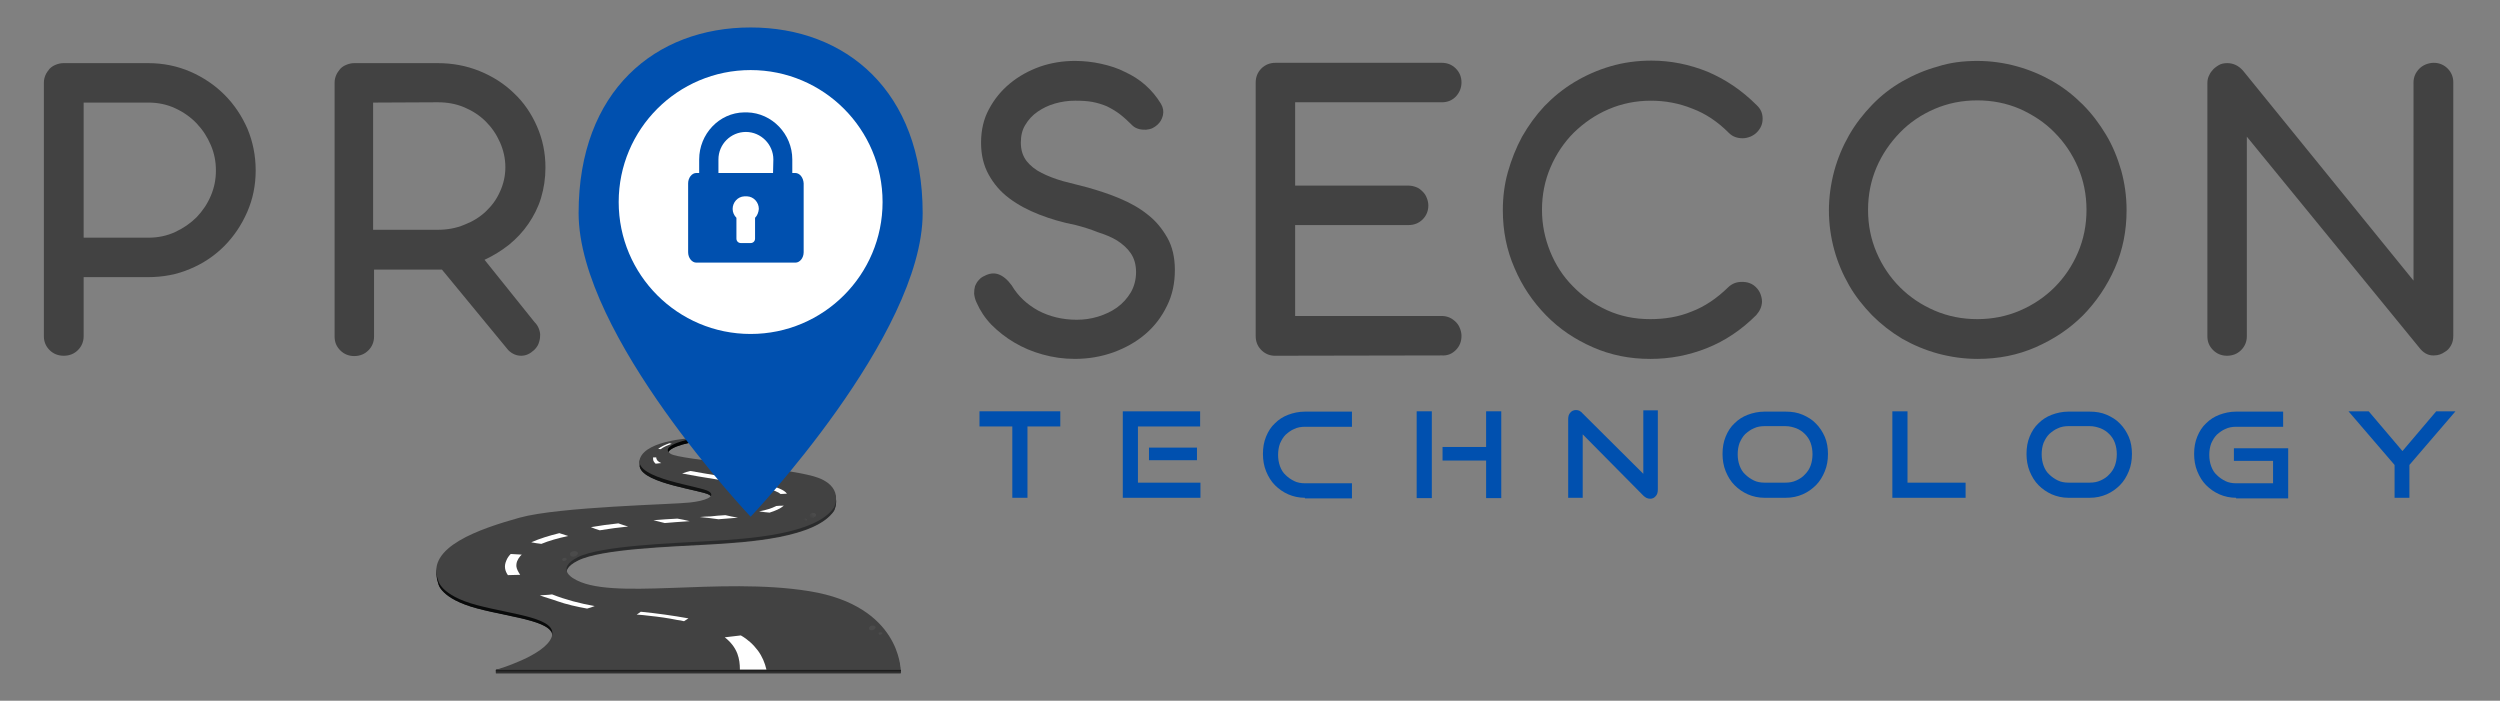 <?xml version="1.0" encoding="utf-8"?>
<!-- Generator: Adobe Illustrator 22.1.0, SVG Export Plug-In . SVG Version: 6.00 Build 0)  -->
<svg version="1.1" id="Layer_1" xmlns="http://www.w3.org/2000/svg" xmlns:xlink="http://www.w3.org/1999/xlink" x="0px" y="0px"
	 viewBox="0 0 792 222" style="enable-background:new 0 0 792 222;" xml:space="preserve">
<rect x="0" y="0" width="792" height="222" fill="#808080" stroke="none"/>
<style type="text/css">
	.st0{fill:#424242;}
	.st1{fill:#0050AF;}
	.st2{fill:#313131;}
	.st3{fill:#1E1E1E;}
	.st4{fill:#2A2B2C;}
	.st5{fill:#030404;}
	.st6{fill:#111212;}
	.st7{fill:#090A0A;}
	.st8{fill:#FFFFFF;}
	.st9{opacity:0.8;}
	.st10{fill:url(#SVGID_1_);}
	.st11{fill:url(#SVGID_2_);}
	.st12{fill:url(#SVGID_3_);}
	.st13{fill:url(#SVGID_4_);}
	.st14{fill:url(#SVGID_5_);}
	.st15{fill:url(#SVGID_6_);}
</style>
<g>
	<g>
		<g>
			<g>
				<path class="st0" d="M46.9,20c4.8,0,9.2,0.9,13.4,2.7c4.1,1.8,7.7,4.2,10.8,7.3c3.1,3.1,5.5,6.7,7.3,10.8
					C80.1,44.9,81,49.3,81,54s-0.9,9.1-2.7,13.2c-1.8,4.1-4.2,7.7-7.3,10.8c-3.1,3.1-6.7,5.5-10.8,7.2c-4.2,1.8-8.6,2.6-13.4,2.6
					H26.5v18.7c0,1.7-0.6,3.2-1.8,4.4c-1.2,1.2-2.7,1.8-4.5,1.8s-3.3-0.6-4.5-1.8c-1.2-1.2-1.8-2.7-1.8-4.3V26.2
					c0-0.9,0.2-1.7,0.5-2.4c0.3-0.7,0.8-1.4,1.3-2c0.6-0.6,1.2-1,2-1.3c0.7-0.3,1.6-0.5,2.4-0.5C20.1,20,46.9,20,46.9,20z
					 M26.5,32.5v42.8H47c3.1,0,5.9-0.6,8.5-1.8c2.6-1.2,4.9-2.8,6.8-4.7c1.9-2,3.4-4.2,4.5-6.8c1.1-2.6,1.6-5.2,1.6-8
					s-0.5-5.4-1.6-8s-2.6-4.9-4.5-6.9s-4.2-3.6-6.8-4.8s-5.4-1.8-8.5-1.8C47,32.5,26.5,32.5,26.5,32.5z"/>
				<path class="st0" d="M138.6,20c4.7,0,9.1,0.8,13.3,2.5s7.8,4,10.9,7c3.1,2.9,5.5,6.4,7.3,10.5s2.7,8.4,2.7,13.1
					c0,3.4-0.5,6.6-1.4,9.6s-2.3,5.7-4,8.2s-3.8,4.7-6.1,6.6c-2.4,1.9-5,3.5-7.8,4.8l15.8,19.7c0.6,0.6,1.1,1.3,1.4,2.1
					c0.3,0.8,0.5,1.6,0.4,2.4c0,0.8-0.2,1.6-0.5,2.4s-0.8,1.4-1.4,2c-1.3,1.2-2.6,1.8-4.1,1.8s-2.9-0.6-4.1-1.8l-21-25.5h-21.5v21.2
					c0,1.7-0.6,3.2-1.8,4.4c-1.2,1.2-2.7,1.8-4.5,1.8c-1.7,0-3.2-0.6-4.4-1.8c-1.2-1.2-1.8-2.6-1.8-4.4V26.2c0-0.9,0.2-1.7,0.5-2.4
					c0.3-0.7,0.8-1.4,1.3-2c0.6-0.6,1.2-1,2-1.3c0.7-0.3,1.6-0.5,2.4-0.5C112.2,20,138.6,20,138.6,20z M118.2,32.5v40.3h20.4
					c3,0,5.9-0.5,8.5-1.6c2.6-1,4.9-2.4,6.8-4.2c1.9-1.8,3.4-3.8,4.5-6.3c1.1-2.4,1.7-5,1.7-7.7c0-2.8-0.6-5.4-1.7-7.9
					c-1.1-2.5-2.6-4.7-4.5-6.6c-1.9-1.9-4.2-3.4-6.8-4.5s-5.4-1.6-8.4-1.6L118.2,32.5L118.2,32.5z"/>
				<path class="st0" d="M241.3,19.3c4.3,0,8.5,0.6,12.5,1.7c4,1.1,7.8,2.7,11.3,4.7s6.7,4.5,9.6,7.4s5.3,6.1,7.4,9.6
					c2.1,3.5,3.6,7.2,4.8,11.3c1.1,4,1.7,8.2,1.7,12.6c0,6.5-1.2,12.6-3.7,18.3c-2.5,5.7-5.9,10.7-10.1,15c-4.3,4.3-9.3,7.6-15,10.1
					c-5.7,2.5-11.8,3.7-18.4,3.7c-4.3,0-8.5-0.6-12.6-1.7c-4-1.1-7.8-2.7-11.3-4.7c-3.5-2.1-6.6-4.5-9.5-7.4c-2.8-2.9-5.3-6-7.3-9.5
					s-3.6-7.2-4.7-11.2c-1.1-4-1.7-8.2-1.7-12.5s0.6-8.5,1.7-12.6c1.1-4,2.7-7.8,4.7-11.3s4.5-6.7,7.3-9.6s6-5.4,9.5-7.4
					s7.2-3.6,11.2-4.7C232.7,19.8,236.9,19.3,241.3,19.3z M241.3,31.8c-4.8,0-9.3,0.9-13.5,2.7s-7.9,4.3-11,7.5s-5.6,6.8-7.4,11
					c-1.8,4.2-2.7,8.7-2.7,13.5s0.9,9.3,2.7,13.5s4.3,7.9,7.4,11c3.1,3.1,6.8,5.6,11,7.4s8.7,2.7,13.5,2.7s9.3-0.9,13.5-2.7
					s7.9-4.3,11-7.4c3.1-3.1,5.6-6.8,7.4-11s2.7-8.7,2.7-13.5s-0.9-9.3-2.7-13.5c-1.8-4.2-4.3-7.9-7.4-11c-3.1-3.2-6.8-5.6-11-7.5
					C250.5,32.7,246,31.8,241.3,31.8z"/>
				<path class="st0" d="M340.8,71.3c-4.1-0.8-7.9-1.9-11.5-3.3s-6.8-3.1-9.6-5.2c-2.8-2.1-4.9-4.6-6.5-7.5s-2.4-6.2-2.4-10.1
					s0.8-7.5,2.5-10.6c1.7-3.2,3.9-5.9,6.7-8.2c2.8-2.3,5.9-4,9.5-5.3c3.5-1.2,7.2-1.8,11-1.8c2.8,0,5.6,0.3,8.3,0.9
					c2.7,0.6,5.3,1.4,7.6,2.6c2.4,1.1,4.6,2.5,6.5,4.2s3.5,3.6,4.9,5.9c0.7,1.2,0.9,2.4,0.6,3.7c-0.3,1.2-0.9,2.2-1.7,2.9
					c-0.4,0.4-1,0.8-1.6,1.1s-1.3,0.4-2,0.5c-0.7,0-1.4,0-2.2-0.2c-0.7-0.2-1.5-0.5-2.1-1.1c-1.4-1.4-2.7-2.6-4-3.6
					s-2.7-1.8-4.1-2.5c-1.4-0.6-3-1.1-4.6-1.4c-1.6-0.3-3.4-0.4-5.5-0.4c-2.2,0-4.3,0.3-6.4,0.9s-3.9,1.5-5.5,2.6s-2.9,2.5-3.9,4.2
					c-1,1.6-1.4,3.5-1.4,5.6c0,2.3,0.6,4.2,1.8,5.8c1.2,1.5,2.8,2.8,4.8,3.8s4.3,1.9,6.8,2.6c2.6,0.7,5.2,1.3,7.8,2
					c3.5,1,6.9,2.1,10.2,3.5c3.3,1.4,6.2,3,8.8,5.1c2.6,2,4.6,4.5,6.2,7.3s2.4,6.3,2.4,10.2c0,4.2-0.8,8-2.5,11.4
					c-1.7,3.5-3.9,6.4-6.8,8.9s-6.3,4.4-10.1,5.8c-3.9,1.4-8,2.1-12.3,2.1c-3.6,0-7-0.5-10.2-1.4c-3.3-0.9-6.3-2.2-9-3.8
					c-2.7-1.6-5.1-3.5-7.2-5.6c-2.1-2.2-3.6-4.5-4.7-7c-0.5-1-0.7-2-0.8-2.9c0-0.9,0.1-1.7,0.3-2.4c0.3-0.7,0.7-1.4,1.2-1.9
					c0.5-0.6,1.1-1,1.8-1.3c1.5-0.8,3-1,4.4-0.5s2.8,1.6,4.2,3.5c2,3.4,4.8,6,8.4,8c3.6,1.9,7.7,2.9,12.2,2.9c2.3,0,4.5-0.3,6.8-1
					c2.2-0.7,4.2-1.6,6-2.9s3.2-2.9,4.3-4.7c1.1-1.9,1.7-4.1,1.7-6.5s-0.6-4.4-1.7-6s-2.6-2.9-4.3-4c-1.8-1.1-3.8-1.9-6-2.6
					C345.4,72.6,343.1,71.9,340.8,71.3z"/>
				<path class="st0" d="M403.6,112.7c-1.7-0.1-3.1-0.8-4.2-2s-1.6-2.6-1.6-4.3V26.2c0-1.8,0.6-3.3,1.8-4.5c1.2-1.2,2.7-1.8,4.5-1.8
					h52.7c1.7,0,3.2,0.6,4.4,1.8c1.2,1.2,1.8,2.7,1.8,4.4s-0.6,3.2-1.8,4.5c-1.2,1.2-2.6,1.8-4.4,1.8h-46.5v26.4h35.9
					c0.9,0,1.7,0.2,2.5,0.5s1.4,0.8,2,1.4c0.6,0.6,1,1.2,1.3,2c0.3,0.7,0.5,1.6,0.5,2.4c0,1.7-0.6,3.2-1.8,4.4
					c-1.2,1.2-2.7,1.8-4.5,1.8h-35.9v28.8h46.5c0.9,0,1.7,0.2,2.4,0.5c0.7,0.3,1.4,0.8,2,1.4s1,1.2,1.3,2c0.3,0.7,0.5,1.6,0.5,2.4
					c0,1.8-0.6,3.3-1.8,4.5c-1.2,1.2-2.6,1.8-4.4,1.7L403.6,112.7L403.6,112.7z"/>
				<path class="st0" d="M556.5,33.3c1.3,1.2,1.9,2.6,1.9,4.3s-0.6,3.1-1.9,4.4c-0.6,0.6-1.3,1-2,1.3c-0.8,0.3-1.6,0.5-2.4,0.5
					c-0.8,0-1.6-0.1-2.4-0.4c-0.8-0.3-1.4-0.7-2-1.3c-3.5-3.5-7.3-6.1-11.6-7.7c-4.2-1.7-8.6-2.5-13.1-2.5c-4.7,0-9.2,0.9-13.4,2.7
					c-4.2,1.8-7.8,4.3-11,7.4c-3.1,3.1-5.6,6.8-7.4,11s-2.7,8.7-2.7,13.5c0,4.6,0.9,9,2.6,13.2s4.1,7.9,7.2,11
					c3.1,3.2,6.7,5.7,10.9,7.6c4.2,1.9,8.7,2.8,13.6,2.8c4.6,0,9-0.7,13.1-2.4c4.2-1.6,8-4.2,11.6-7.7c0.6-0.6,1.3-1,2-1.3
					c0.8-0.3,1.6-0.4,2.4-0.4s1.6,0.1,2.4,0.4c0.8,0.3,1.4,0.7,2,1.3c0.6,0.6,1.1,1.3,1.4,2.1c0.3,0.8,0.5,1.6,0.5,2.4
					s-0.2,1.6-0.5,2.3c-0.3,0.7-0.8,1.4-1.3,2c-4.7,4.7-9.9,8.2-15.7,10.5s-11.7,3.4-17.9,3.4c-6.5,0-12.5-1.2-18.2-3.7
					s-10.6-5.8-14.8-10.1c-4.2-4.3-7.6-9.3-10-15c-2.5-5.7-3.7-11.8-3.7-18.3c0-4.2,0.5-8.2,1.6-12.1s2.6-7.7,4.5-11.2
					c2-3.5,4.3-6.7,7.1-9.7c2.8-2.9,6-5.5,9.5-7.6s7.3-3.8,11.4-5s8.4-1.8,13-1.8c6.1,0,12,1.2,17.7,3.5
					C546.6,25.1,551.8,28.6,556.5,33.3z"/>
				<path class="st0" d="M626.4,19.3c4.3,0,8.5,0.6,12.5,1.7s7.8,2.7,11.3,4.7s6.7,4.5,9.6,7.4c2.9,2.9,5.3,6.1,7.4,9.6
					c2.1,3.5,3.6,7.2,4.8,11.3c1.1,4,1.7,8.2,1.7,12.6c0,6.5-1.2,12.6-3.7,18.3c-2.5,5.7-5.9,10.7-10.1,15c-4.3,4.3-9.3,7.6-15,10.1
					s-11.8,3.7-18.4,3.7c-4.3,0-8.5-0.6-12.6-1.7c-4-1.1-7.8-2.7-11.3-4.7c-3.5-2.1-6.6-4.5-9.5-7.4c-2.8-2.9-5.3-6-7.3-9.5
					s-3.6-7.2-4.7-11.2c-1.1-4-1.7-8.2-1.7-12.5s0.6-8.5,1.7-12.6c1.1-4,2.7-7.8,4.7-11.3s4.5-6.7,7.3-9.6s6-5.4,9.5-7.4
					s7.2-3.6,11.2-4.7C617.8,19.8,622,19.3,626.4,19.3z M626.4,31.8c-4.8,0-9.3,0.9-13.5,2.7s-7.9,4.3-11,7.5s-5.6,6.8-7.4,11
					c-1.8,4.2-2.7,8.7-2.7,13.5s0.9,9.3,2.7,13.5s4.3,7.9,7.4,11c3.1,3.1,6.8,5.6,11,7.4s8.7,2.7,13.5,2.7s9.3-0.9,13.5-2.7
					s7.9-4.3,11-7.4s5.6-6.8,7.4-11c1.8-4.2,2.7-8.7,2.7-13.5s-0.9-9.3-2.7-13.5s-4.3-7.9-7.4-11c-3.1-3.2-6.8-5.6-11-7.5
					C635.7,32.7,631.2,31.8,626.4,31.8z"/>
				<path class="st0" d="M711.8,43.3v63.2c0,1.7-0.6,3.2-1.8,4.4c-1.2,1.2-2.7,1.8-4.5,1.8c-1.7,0-3.2-0.6-4.4-1.8
					c-1.2-1.2-1.8-2.6-1.8-4.4V26.4c0-0.8,0.1-1.5,0.4-2.2c0.3-0.7,0.6-1.3,1.1-1.8c0.5-0.7,1.2-1.2,2-1.7s1.7-0.7,2.8-0.7
					c1.9,0,3.6,0.8,5,2.4l54,66.5V26.1c0-0.9,0.2-1.7,0.5-2.4c0.3-0.7,0.8-1.4,1.4-2c0.6-0.6,1.3-1,2-1.3c0.8-0.3,1.6-0.5,2.5-0.5
					c1.7,0,3.2,0.6,4.4,1.8c1.2,1.2,1.8,2.7,1.8,4.3v80.4c0,1.1-0.2,2.1-0.7,3s-1.1,1.6-2,2.1c-1,0.7-2.1,1.1-3.4,1.1h-0.3
					c-1.7,0-3.2-0.9-4.4-2.5L711.8,43.3z"/>
			</g>
		</g>
		<g>
			<path class="st1" d="M320.7,157.7v-22.6h-10.4v-4.8h25.6v4.8h-10.4v22.6H320.7z"/>
			<path class="st1" d="M355.7,157.7v-27.4h24.5v4.8h-19.7v17.8h19.8v4.8L355.7,157.7L355.7,157.7z M364,145.8v-4h15.2v4H364z"/>
			<path class="st1" d="M413.4,157.7c-1.9,0-3.7-0.4-5.3-1.1c-1.6-0.7-3-1.7-4.2-2.9s-2.1-2.7-2.8-4.4c-0.7-1.7-1-3.6-1-5.5
				c0-2,0.3-3.8,1-5.5s1.6-3.1,2.8-4.2c1.2-1.2,2.6-2.1,4.2-2.7c1.6-0.6,3.4-1,5.3-1h14.9v4.8h-14.9c-1.2,0-2.4,0.2-3.4,0.7
				c-1,0.4-1.9,1.1-2.7,1.8c-0.8,0.8-1.3,1.7-1.8,2.8c-0.4,1.1-0.6,2.3-0.6,3.6s0.2,2.5,0.6,3.6s1,2.1,1.8,2.8
				c0.8,0.8,1.7,1.4,2.7,1.9s2.2,0.7,3.4,0.7h14.9v4.8h-14.9V157.7z"/>
			<path class="st1" d="M448.8,157.8v-27.5h4.8v27.5H448.8z M470.8,157.8v-11.9H457v-4.3h13.8v-11.3h4.8v27.5H470.8z"/>
			<path class="st1" d="M501.4,137.6v20.1h-4.6v-24.9c0-0.9,0.2-1.6,0.7-2.1c0.4-0.5,1-0.8,1.8-0.8c0.4,0,0.7,0.1,1,0.2
				c0.3,0.2,0.7,0.4,1,0.8l19.3,19.2V130h4.6v25.1c0,0.9-0.2,1.6-0.7,2.1c-0.4,0.5-1,0.8-1.7,0.8c-0.8,0-1.5-0.3-2.2-1L501.4,137.6z
				"/>
			<path class="st1" d="M559,157.7c-1.9,0-3.7-0.4-5.3-1.1c-1.6-0.7-3-1.7-4.2-2.9s-2.1-2.7-2.8-4.4s-1-3.6-1-5.5c0-2,0.3-3.8,1-5.5
				s1.6-3.1,2.8-4.2c1.2-1.2,2.6-2.1,4.2-2.7c1.6-0.6,3.4-1,5.3-1h6.7c2,0,3.8,0.3,5.4,1c1.6,0.7,3.1,1.6,4.2,2.8
				c1.2,1.2,2.1,2.6,2.8,4.2c0.7,1.6,1,3.5,1,5.4c0,2-0.3,3.8-1,5.5s-1.6,3.2-2.8,4.4s-2.6,2.2-4.2,2.9c-1.6,0.7-3.4,1.1-5.4,1.1
				H559z M565.6,152.9c1.3,0,2.4-0.2,3.5-0.7s2-1.1,2.7-1.9c0.8-0.8,1.4-1.7,1.8-2.8c0.4-1.1,0.6-2.3,0.6-3.6s-0.2-2.5-0.6-3.6
				c-0.4-1.1-1-2-1.8-2.8s-1.7-1.4-2.7-1.8c-1.1-0.4-2.2-0.7-3.5-0.7H559c-1.2,0-2.4,0.2-3.4,0.7c-1,0.4-1.9,1.1-2.7,1.8
				c-0.8,0.8-1.3,1.7-1.8,2.8c-0.4,1.1-0.6,2.3-0.6,3.6s0.2,2.5,0.6,3.6c0.4,1.1,1,2.1,1.8,2.8c0.8,0.8,1.7,1.4,2.7,1.9
				s2.2,0.7,3.4,0.7H565.6z"/>
			<path class="st1" d="M599.5,157.7v-27.4h4.8v22.6h18.4v4.8L599.5,157.7L599.5,157.7z"/>
			<path class="st1" d="M655.3,157.7c-1.9,0-3.7-0.4-5.3-1.1c-1.6-0.7-3-1.7-4.2-2.9s-2.1-2.7-2.8-4.4s-1-3.6-1-5.5
				c0-2,0.3-3.8,1-5.5s1.6-3.1,2.8-4.2c1.2-1.2,2.6-2.1,4.2-2.7c1.6-0.6,3.4-1,5.3-1h6.7c2,0,3.8,0.3,5.4,1c1.6,0.7,3.1,1.6,4.2,2.8
				c1.2,1.2,2.1,2.6,2.8,4.2c0.7,1.6,1,3.5,1,5.4c0,2-0.3,3.8-1,5.5s-1.6,3.2-2.8,4.4s-2.6,2.2-4.2,2.9c-1.6,0.7-3.4,1.1-5.4,1.1
				H655.3z M662,152.9c1.3,0,2.4-0.2,3.5-0.7s2-1.1,2.7-1.9c0.8-0.8,1.4-1.7,1.8-2.8c0.4-1.1,0.6-2.3,0.6-3.6s-0.2-2.5-0.6-3.6
				c-0.4-1.1-1-2-1.8-2.8s-1.7-1.4-2.7-1.8c-1.1-0.4-2.2-0.7-3.5-0.7h-6.7c-1.2,0-2.4,0.2-3.4,0.7c-1,0.4-1.9,1.1-2.7,1.8
				c-0.8,0.8-1.3,1.7-1.8,2.8c-0.4,1.1-0.6,2.3-0.6,3.6s0.2,2.5,0.6,3.6c0.4,1.1,1,2.1,1.8,2.8c0.8,0.8,1.7,1.4,2.7,1.9
				s2.2,0.7,3.4,0.7H662z"/>
			<path class="st1" d="M708.4,157.7c-1.9,0-3.7-0.4-5.3-1.1c-1.6-0.7-3-1.7-4.2-2.9s-2.1-2.7-2.8-4.4s-1-3.6-1-5.5
				c0-2,0.3-3.8,1-5.5s1.6-3.1,2.8-4.2c1.2-1.2,2.6-2.1,4.2-2.7c1.6-0.6,3.4-1,5.3-1h14.9v4.8h-14.9c-1.2,0-2.4,0.2-3.4,0.7
				c-1,0.4-1.9,1.1-2.7,1.8c-0.8,0.8-1.3,1.7-1.8,2.8c-0.4,1.1-0.6,2.3-0.6,3.6s0.2,2.5,0.6,3.6c0.4,1.1,1,2.1,1.8,2.8
				c0.8,0.8,1.7,1.4,2.7,1.9s2.2,0.7,3.4,0.7h11.7V146h-12.4v-4h17.2v15.9h-16.5V157.7z"/>
			<path class="st1" d="M758.6,157.7v-10.4l-14.6-17h6.4l10.7,12.6l10.7-12.6h6.1l-14.6,17v10.4H758.6z"/>
		</g>
		<g>
			<g>
				<g>
					<path class="st2" d="M164.7,165.1c12.5-3.5,49-4.3,53.9-4.8c4.8-0.6,8.5-1.9,6.1-3.5c-2.2-1.5-20.6-3.6-22-8.9h-0.1v-0.5v-0.1
						v-1.2c1.4-5.5,18-7.4,18-7.4v1.1c0.1,0,0.1,0,0.1,0c-6.4,1.1-11.3,3.2-8.2,5.1c3.2,1.9,35.1,4.2,45.3,7.1
						c10.2,2.9,6.4,9.9,6.4,9.9c-5.8,8.5-27.1,9.9-39.3,10.6c-12.3,0.7-34.5,1.4-41.8,5.1c-7.2,3.6-1.5,6.7-1.5,6.7
						c11.4,7.5,46.1-0.6,74.9,4.1c28.8,4.7,28.8,24.9,28.8,24.9H157.1v-1.1l6.3-1.2c4.6-1.9,10.3-4.8,11.4-8.3c2-6-12-6.9-23.7-10
						s-12.3-7.9-12.3-7.9C135,174.4,152.2,168.6,164.7,165.1z"/>
					<path class="st2" d="M285.4,212.2c0,0.8,0,1.1,0,1.1H157.1v-1.1l0.4-0.1L285.4,212.2z"/>
					<path class="st3" d="M285.4,212.2c0,0.4,0,0.5,0,0.5H157.1v-0.5h0.4H285.4z"/>
					<path class="st4" d="M198.9,199.3c-3.9-3.5-9.3-4.9-14.3-6.4c-5-1.6-10.6-3.3-14-7.5c-1.1-1.3-2-2.9-2.1-4.5
						c-0.1-1.3,0.3-2.6,1-3.8c1.8-2.7,5.1-4.5,8-5.8c3.5-1.6,7.3-2.8,11-3.8c2.8-0.8,5.7-1.4,8.6-2c6.2-1.4,12.5-2.3,18.6-4
						c1.7-0.5,3.3-1,5-1.6c2.6-0.5,4.5-1.2,4.7-2.1c0.9-0.5,1.9-1,2.6-1.6c0.9-0.7,1.5-1.8,2.1-2.8c1.1-1.8,2.2-3.7,3.4-5.4
						c9.4,1.2,19.4,2.4,24.3,3.8c10.2,2.9,6.4,9.9,6.4,9.9c-5.8,8.5-27.1,9.9-39.3,10.6c-12.3,0.7-34.5,1.4-41.8,5.1
						c-7.2,3.6-1.5,6.7-1.5,6.7c11.4,7.5,46.1-0.6,74.9,4.1c24.4,4,28.1,19,28.7,23.5h-83.6C202.6,207.5,202.6,202.6,198.9,199.3z"
						/>
					<path class="st5" d="M212.7,144.9c1.2,0.7,6.6,1.5,13.4,2.4c-0.2,0-0.4,0.1-0.5,0.1c-1.4,0.3-2.9,0.4-4.4,0.4
						c-1.4,0-2.7,0.1-4.1,0.1c-2.2,0-4.7-0.3-6.3-1.9c-1.2-1.2-1.7-3-1.3-4.7c5.1-1.8,11.2-2.5,11.2-2.5v1.1h-0.1
						C214.2,140.9,209.5,143,212.7,144.9z"/>
					<path class="st6" d="M202.7,146.2c0.6-2.1,3.4-3.7,6.6-4.9c-0.3,1.4-0.1,3,0.8,4.1c1.3,1.7,3.6,2.4,5.7,2.5
						c1.4,0.1,2.8,0.1,4.3,0c1.5,0,3,0,4.5-0.2c0.7-0.1,1.4-0.3,2.1-0.4c2.2,0.3,4.5,0.6,6.8,0.8c-0.6,0.7-1.1,1.5-1.6,2.3
						c-0.8,1.2-1.5,2.5-2.3,3.8c-0.7,1.1-1.5,2.1-2.8,2.8c-0.4,0.2-0.8,0.4-1.3,0.7c-0.1-0.3-0.3-0.6-0.7-0.9
						c-2.2-1.5-20.8-3.5-22.1-8.8v-0.1v-0.2v-0.4V146.2z"/>
					<path class="st7" d="M164.7,165.1c12.5-3.5,49-4.3,53.9-4.8c0.4,0,0.8-0.1,1.2-0.2c-0.5,0.2-1.1,0.4-1.6,0.5
						c-3.1,1-6.4,1.7-9.6,2.4c-8,1.6-16.2,3.1-24,5.5c-3.6,1.1-7.2,2.4-10.4,4.4c-2.4,1.4-5,3.4-5.7,6.2c-0.8,3.5,1.8,6.7,4.5,8.7
						c4.1,3.2,9.5,4.5,14.5,6.1c2.6,0.8,5.1,1.7,7.4,2.9c2.5,1.3,5,3,6.2,5.5c1.3,2.8,1.1,6.1,0.6,9c0,0.2-0.1,0.4-0.1,0.7h-42.9
						l4.9-0.9c4.6-1.9,10.3-4.8,11.4-8.3c2-6-12-6.9-23.7-10s-12.4-7.8-12.4-7.8C134.9,172.9,152.2,168.6,164.7,165.1z"/>
					<path class="st0" d="M220.7,138.7c0,0-16,0.4-18,6.7c-1.9,6.3,19.5,8.6,21.9,10.3c2.4,1.6-1.3,3-6.1,3.5
						c-4.8,0.6-41.3,1.3-53.9,4.8c-12.5,3.5-29.8,9.3-25.8,19.8c0,0,0.6,4.8,12.3,7.9c11.7,3.1,25.7,4,23.7,10s-17.7,10.5-17.7,10.5
						h128.2c0,0,0-20.2-28.8-24.9s-63.5,3.3-74.9-4.1c0,0-5.7-3.1,1.5-6.7c7.2-3.6,29.5-4.4,41.8-5.1c12.3-0.7,33.5-2.1,39.3-10.6
						c0,0,3.7-7-6.4-9.9c-10.2-2.9-42.1-5.2-45.3-7.1C209.4,141.9,214.3,139.8,220.7,138.7z"/>
					<g>
						<path class="st8" d="M229.8,163.2c1.3,0.3,2.7,0.6,4,0.8c-2,0.2-4.1,0.3-6.2,0.5c-1.9-0.3-3.9-0.5-5.9-0.7
							c1.1-0.1,2.3-0.2,3.4-0.2C226.6,163.4,228.2,163.3,229.8,163.2z"/>
						<path class="st8" d="M248.3,160.2c-1,0.9-2.6,1.6-4.5,2.2c-1.1-0.1-2.2-0.2-3.3-0.4c2.2-0.4,4.1-1,5.4-1.7
							C246.7,160.2,247.5,160.2,248.3,160.2z"/>
						<path class="st8" d="M242.6,153.4c3.5,0.9,5.9,1.8,6.7,3c-0.7,0-1.3,0.1-2,0.1c-0.7-0.6-2.1-1.2-4.8-1.9
							c-0.4-0.1-0.8-0.2-1.2-0.3C241.7,153.9,242.1,153.7,242.6,153.4z"/>
						<path class="st8" d="M218.7,149.2c2.9,0.5,6.2,1.1,9.4,1.6c1.2,0.2,2.4,0.4,3.5,0.6c-0.7,0.3-1.4,0.5-2.2,0.8
							c-0.5-0.1-1-0.2-1.6-0.2c-4.6-0.7-8.5-1.4-11.7-2C217.1,149.6,217.9,149.4,218.7,149.2z"/>
						<path class="st8" d="M212.8,140.6c-1.4,0.5-2.6,1-3.5,1.7c-0.3,0-0.5-0.1-0.8-0.1c0.9-0.7,2.2-1.3,3.6-1.8
							C212.3,140.5,212.6,140.5,212.8,140.6z"/>
						<path class="st8" d="M207.9,144.9c0,0.2,0,0.3,0.1,0.5c0.1,0.3,0.3,0.8,1.5,1.3c-0.6,0.1-1.2,0.1-1.8,0.2
							c-0.5-0.5-0.8-0.9-0.8-1.5c0-0.2,0-0.3,0-0.5C207.2,144.9,207.6,144.9,207.9,144.9z"/>
						<path class="st8" d="M218.5,165.1c-0.4,0-0.9,0.1-1.3,0.1c-1.9,0.1-4.1,0.3-6.6,0.5c-1.2-0.3-2.4-0.6-3.6-0.9
							c2.7-0.2,5.3-0.4,7.6-0.5C215.9,164.5,217.2,164.8,218.5,165.1z"/>
						<path class="st8" d="M195.9,165.8c1,0.4,2.1,0.7,3.1,1c-3,0.3-6,0.7-9,1.2c-1-0.3-1.9-0.6-2.8-1
							C190.1,166.5,193,166.1,195.9,165.8z"/>
						<path class="st8" d="M177.2,168.9c0.9,0.3,1.9,0.6,2.8,0.9c-3.2,0.7-6.1,1.5-8.5,2.5c-1.1-0.1-2.1-0.3-3.2-0.5
							C171,170.6,174,169.7,177.2,168.9z"/>
						<path class="st8" d="M161.8,175.5c1.2,0.1,2.3,0.1,3.5,0.2c-0.2,0.2-0.4,0.4-0.5,0.5c-0.9,1.1-1.3,2.1-1.2,3.3
							c0.1,0.8,0.6,1.7,1.2,2.6c-1.3,0-2.6,0.1-3.9,0.1c-0.9-1.3-1.3-2.8-0.5-4.6C160.7,176.8,161.2,176.1,161.8,175.5z"/>
						<path class="st8" d="M174.9,188.3c4.3,1.7,8.9,2.9,13.5,3.7c-0.8,0.3-1.6,0.6-2.4,0.8c-3.3-0.6-6.5-1.3-9.6-2.4
							c-1.6-0.6-3.6-1.1-5.4-1.8C172.3,188.5,173.6,188.5,174.9,188.3z"/>
						<path class="st8" d="M203,193.8c5.1,0.5,10.1,1.2,15.1,2.1c-0.5,0.3-0.9,0.6-1.4,0.9c-0.7-0.2-1.5-0.3-2.2-0.4
							c-2.9-0.6-5.8-1-8.7-1.3c-1.4-0.2-2.8-0.3-4.1-0.4C202.2,194.4,202.6,194.1,203,193.8z"/>
						<path class="st8" d="M234.7,201.3c2.1,1.2,3.9,2.8,5.4,4.8c1.4,1.9,2.2,3.9,2.7,6h-8.4c0-1.7-0.2-3.4-0.8-5
							c-0.8-2.1-2.2-3.8-4-5.2C231.3,201.7,233,201.5,234.7,201.3z"/>
					</g>
				</g>
			</g>
			<g class="st9">
				
					<linearGradient id="SVGID_1_" gradientUnits="userSpaceOnUse" x1="2748.091" y1="-304.922" x2="2752.237" y2="-310.775" gradientTransform="matrix(-0.737 -0.124 0.132 -0.785 2324.965 262.091)">
					<stop  offset="2.198260e-02" style="stop-color:#4D4D4D"/>
					<stop  offset="0.509" style="stop-color:#4D4D4D"/>
					<stop  offset="1" style="stop-color:#3A3A3A"/>
				</linearGradient>
				<path class="st10" d="M257.5,162.5c0.6-0.1,1.3,0.3,0.9,1c-0.4,0.6-1.9,0.9-1.9-0.1C256.5,162.8,257,162.6,257.5,162.5z"/>
				
					<linearGradient id="SVGID_2_" gradientUnits="userSpaceOnUse" x1="2751.646" y1="-308.254" x2="2753.966" y2="-311.53" gradientTransform="matrix(-0.737 -0.124 0.132 -0.785 2324.965 262.091)">
					<stop  offset="2.198260e-02" style="stop-color:#4D4D4D"/>
					<stop  offset="0.509" style="stop-color:#4D4D4D"/>
					<stop  offset="1" style="stop-color:#3A3A3A"/>
				</linearGradient>
				<path class="st11" d="M255.1,164.3c0.4,0,0.8,0.2,0.5,0.6c-0.2,0.3-1,0.5-1.1-0.1C254.5,164.5,254.8,164.3,255.1,164.3z"/>
			</g>
			<g class="st9">
				
					<linearGradient id="SVGID_3_" gradientUnits="userSpaceOnUse" x1="2176.189" y1="-278.868" x2="2180.035" y2="-284.298" gradientTransform="matrix(-0.986 -0.165 0.165 -0.986 2375.834 258.364)">
					<stop  offset="2.198260e-02" style="stop-color:#4D4D4D"/>
					<stop  offset="0.509" style="stop-color:#4D4D4D"/>
					<stop  offset="1" style="stop-color:#3A3A3A"/>
				</linearGradient>
				<path class="st12" d="M181.8,174.6c0.8-0.1,1.7,0.4,1.1,1.2c-0.5,0.6-2.3,1-2.3-0.2C180.5,175,181.1,174.7,181.8,174.6z"/>
				
					<linearGradient id="SVGID_4_" gradientUnits="userSpaceOnUse" x1="2179.463" y1="-281.976" x2="2181.615" y2="-285.015" gradientTransform="matrix(-0.986 -0.165 0.165 -0.986 2375.834 258.364)">
					<stop  offset="2.198260e-02" style="stop-color:#4D4D4D"/>
					<stop  offset="0.509" style="stop-color:#4D4D4D"/>
					<stop  offset="1" style="stop-color:#3A3A3A"/>
				</linearGradient>
				<path class="st13" d="M178.8,176.7c0.4,0,0.9,0.2,0.6,0.7c-0.3,0.4-1.3,0.6-1.3-0.1C178.1,177,178.5,176.8,178.8,176.7z"/>
			</g>
			<g class="st9">
				
					<linearGradient id="SVGID_5_" gradientUnits="userSpaceOnUse" x1="2079.319" y1="-286.693" x2="2082.477" y2="-291.152" gradientTransform="matrix(-0.986 -0.165 0.165 -0.986 2375.834 258.364)">
					<stop  offset="2.198260e-02" style="stop-color:#4D4D4D"/>
					<stop  offset="0.509" style="stop-color:#4D4D4D"/>
					<stop  offset="1" style="stop-color:#3A3A3A"/>
				</linearGradient>
				<path class="st14" d="M276.3,198.2c0.7-0.1,1.4,0.3,0.9,1c-0.4,0.5-1.9,0.8-1.9-0.1C275.3,198.5,275.8,198.2,276.3,198.2z"/>
				
					<linearGradient id="SVGID_6_" gradientUnits="userSpaceOnUse" x1="2077.034" y1="-288.747" x2="2078.803" y2="-291.244" gradientTransform="matrix(-0.986 -0.165 0.165 -0.986 2375.834 258.364)">
					<stop  offset="2.198260e-02" style="stop-color:#4D4D4D"/>
					<stop  offset="0.509" style="stop-color:#4D4D4D"/>
					<stop  offset="1" style="stop-color:#3A3A3A"/>
				</linearGradient>
				<path class="st15" d="M278.9,200.3c0.4,0,0.8,0.2,0.5,0.5c-0.2,0.3-1.1,0.5-1.1-0.1C278.3,200.4,278.6,200.3,278.9,200.3z"/>
			</g>
		</g>
		<g>
			<g>
				<path class="st1" d="M292.3,67.5c0,38.8-54.5,96.2-54.5,96.2s-54.5-57.4-54.5-96.2s24.4-58.8,54.5-58.8S292.3,28.8,292.3,67.5z"
					/>
			</g>
			<ellipse class="st8" cx="237.8" cy="64" rx="41.8" ry="41.8"/>
		</g>
	</g>
	<g>
		<g>
			<path class="st1" d="M251.9,54.8H251v-4.3c0-8-6.4-14.7-14.3-14.9c-0.2,0-0.7,0-0.9,0c-8,0.1-14.3,6.9-14.3,14.9v4.3h-0.9
				c-1.4,0-2.6,1.5-2.6,3.3v21.8c0,1.8,1.2,3.3,2.6,3.3H252c1.4,0,2.6-1.5,2.6-3.3V58.1C254.5,56.3,253.4,54.8,251.9,54.8z
				 M239.2,69v6.6c0,0.8-0.6,1.4-1.4,1.4h-3.1c-0.8,0-1.4-0.6-1.4-1.4V69c-0.7-0.7-1.2-1.7-1.2-2.8c0-2.1,1.6-3.9,3.7-4
				c0.2,0,0.7,0,0.9,0c2.1,0.1,3.7,1.9,3.7,4C240.3,67.3,239.9,68.3,239.2,69z M244.9,54.8h-8.2h-0.9h-8.2v-4.3
				c0-4.8,3.9-8.7,8.7-8.7s8.7,4,8.7,8.7L244.9,54.8L244.9,54.8z"/>
		</g>
	</g>
</g>
</svg>
